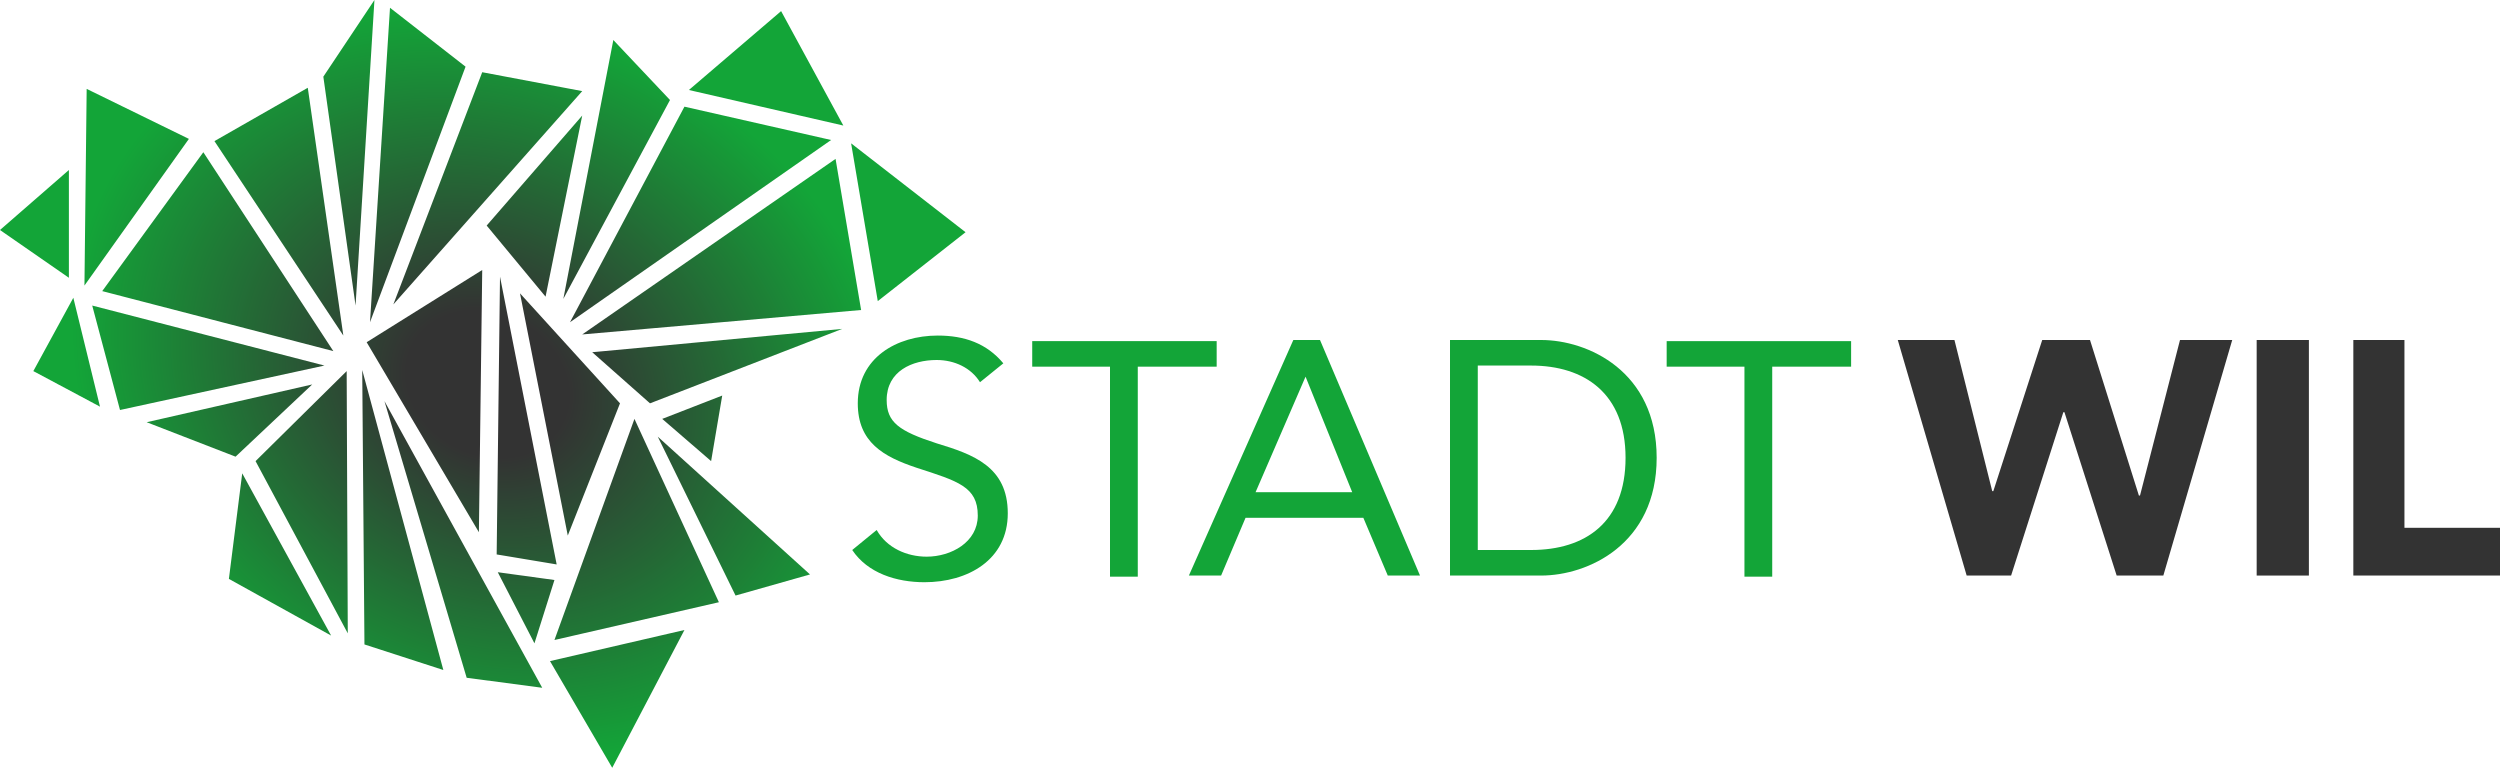 <?xml version="1.0" encoding="utf-8"?>
<!-- Generator: Adobe Illustrator 21.1.0, SVG Export Plug-In . SVG Version: 6.00 Build 0)  -->
<svg version="1.0" id="Ebene_1" xmlns="http://www.w3.org/2000/svg" xmlns:xlink="http://www.w3.org/1999/xlink" x="0px" y="0px"
	 viewBox="0 0 225 69.1" style="enable-background:new 0 0 225 69.1;" xml:space="preserve">
<style type="text/css">
	.st0{fill:#13A538;}
	.st1{fill:#333333;}
	.st2{fill:url(#SVGID_1_);}
</style>
<g>
	<path class="st0" d="M88.2,34.4c-0.8-1.3-2.3-2-3.9-2c-2.2,0-4.5,1-4.5,3.6c0,2,1.1,2.8,4.5,3.9c3.3,1,6.4,2.1,6.4,6.3
		c0,4.2-3.6,6.2-7.5,6.2c-2.5,0-5.1-0.8-6.5-2.9l2.2-1.8c0.9,1.6,2.7,2.4,4.5,2.4c2.2,0,4.6-1.3,4.6-3.7c0-2.6-1.8-3.1-5.5-4.3
		c-3-1-5.3-2.3-5.3-5.8c0-4.1,3.5-6.1,7.2-6.1c2.4,0,4.4,0.7,5.9,2.5L88.2,34.4z"/>
	<path class="st0" d="M109.4,33h-7v18.9h-2.5V33h-7v-2.3h16.6V33z"/>
	<path class="st0" d="M116.4,30.6h2.4l9,21.2h-2.9l-2.2-5.2h-10.6l-2.2,5.2H107L116.4,30.6z M117.5,33.9L117.5,33.9l-4.5,10.4h8.7
		L117.5,33.9z"/>
	<path class="st0" d="M130.5,30.6h8.2c4.2,0,10.4,2.8,10.4,10.6c0,7.8-6.2,10.6-10.4,10.6h-8.2V30.6z M133,49.5h4.8
		c4.9,0,8.5-2.5,8.5-8.3c0-5.8-3.7-8.3-8.5-8.3H133V49.5z"/>
	<path class="st0" d="M166.5,33h-7v18.9h-2.5V33h-7v-2.3h16.6V33z"/>
	<path class="st1" d="M170.8,30.6h5.1l3.4,13.6h0.1l4.4-13.6h4.3l4.4,14h0.1l3.6-14h4.7l-6.2,21.2h-4.2l-4.7-14.7h-0.1l-4.7,14.7h-4
		L170.8,30.6z"/>
	<path class="st1" d="M203.1,30.6h4.7v21.2h-4.7V30.6z"/>
	<path class="st1" d="M211.7,30.6h4.7v16.9h8.7v4.3h-13.3V30.6z"/>
</g>
<radialGradient id="SVGID_1_" cx="43.258" cy="35.083" r="39.384" gradientTransform="matrix(-0.471 0.882 -1.059 -0.565 101.397 16.245)" gradientUnits="userSpaceOnUse">
	<stop  offset="0.16" style="stop-color:#333333"/>
	<stop  offset="0.82" style="stop-color:#13A538"/>
</radialGradient>
<path class="st2" d="M6.2,25L0,20.7l6.2-5.4L6.2,25z M7.8,8L7.6,25.7L17,12.5L7.8,8z M3,33.4l6,3.2l-2.4-9.8L3,33.4z M8.3,27.5
	l2.5,9.4l18.4-4L8.3,27.5z M30,31.6L18.3,13.7L9.2,26.2L30,31.6z M19.3,12.7l11.6,17.5L27.7,7.9L19.3,12.7z M28.1,34.6l-14.9,3.4
	l8,3.1L28.1,34.6z M33.7,0l-4.6,6.9L32,27.5L33.7,0z M41.9,6l-6.8-5.3L33.3,29L41.9,6z M45,24.9l-0.3,25l5.4,0.9L45,24.9z M31.3,57
	l-0.1-23.6L23,41.5L31.3,57z M20.6,52.1l9.2,5.1l-8-14.6L20.6,52.1z M32.8,58l7.1,2.3l-7.3-27L32.8,58z M52.4,8.2l-9-1.7l-8,20.9
	L52.4,8.2z M60.3,9l-5.1-5.4l-4.5,23.3L60.3,9z M70.3,1L62,8.1l13.9,3.2L70.3,1z M74.8,12.6L61.6,9.6L51.3,29L74.8,12.6z M49.1,26.7
	l3.3-16.3l-8.6,9.9L49.1,26.7z M75.2,14.3L52.4,30.1l25.1-2.2L75.2,14.3z M76.6,12.9L79,27.1l7.9-6.2L76.6,12.9z M42,61l6.8,0.9
	L34.6,36.1L42,61z M43.1,47.9l0.3-23.6L33,30.8L43.1,47.9z M51.1,48.2l4.7-11.9l-9-9.9L51.1,48.2z M53.3,31.7l5.2,4.6l17.3-6.7
	L53.3,31.7z M65,35.6l-5.4,2.1l4.4,3.8L65,35.6z M49.9,52.2l-5.1-0.7l3.3,6.4L49.9,52.2z M49.9,57.6l14.8-3.4l-7.6-16.5L49.9,57.6z
	 M66.2,53.6l6.7-1.9L59.2,39.3L66.2,53.6z M55.1,69.1l6.5-12.4l-12.1,2.8L55.1,69.1z"/>
</svg>
